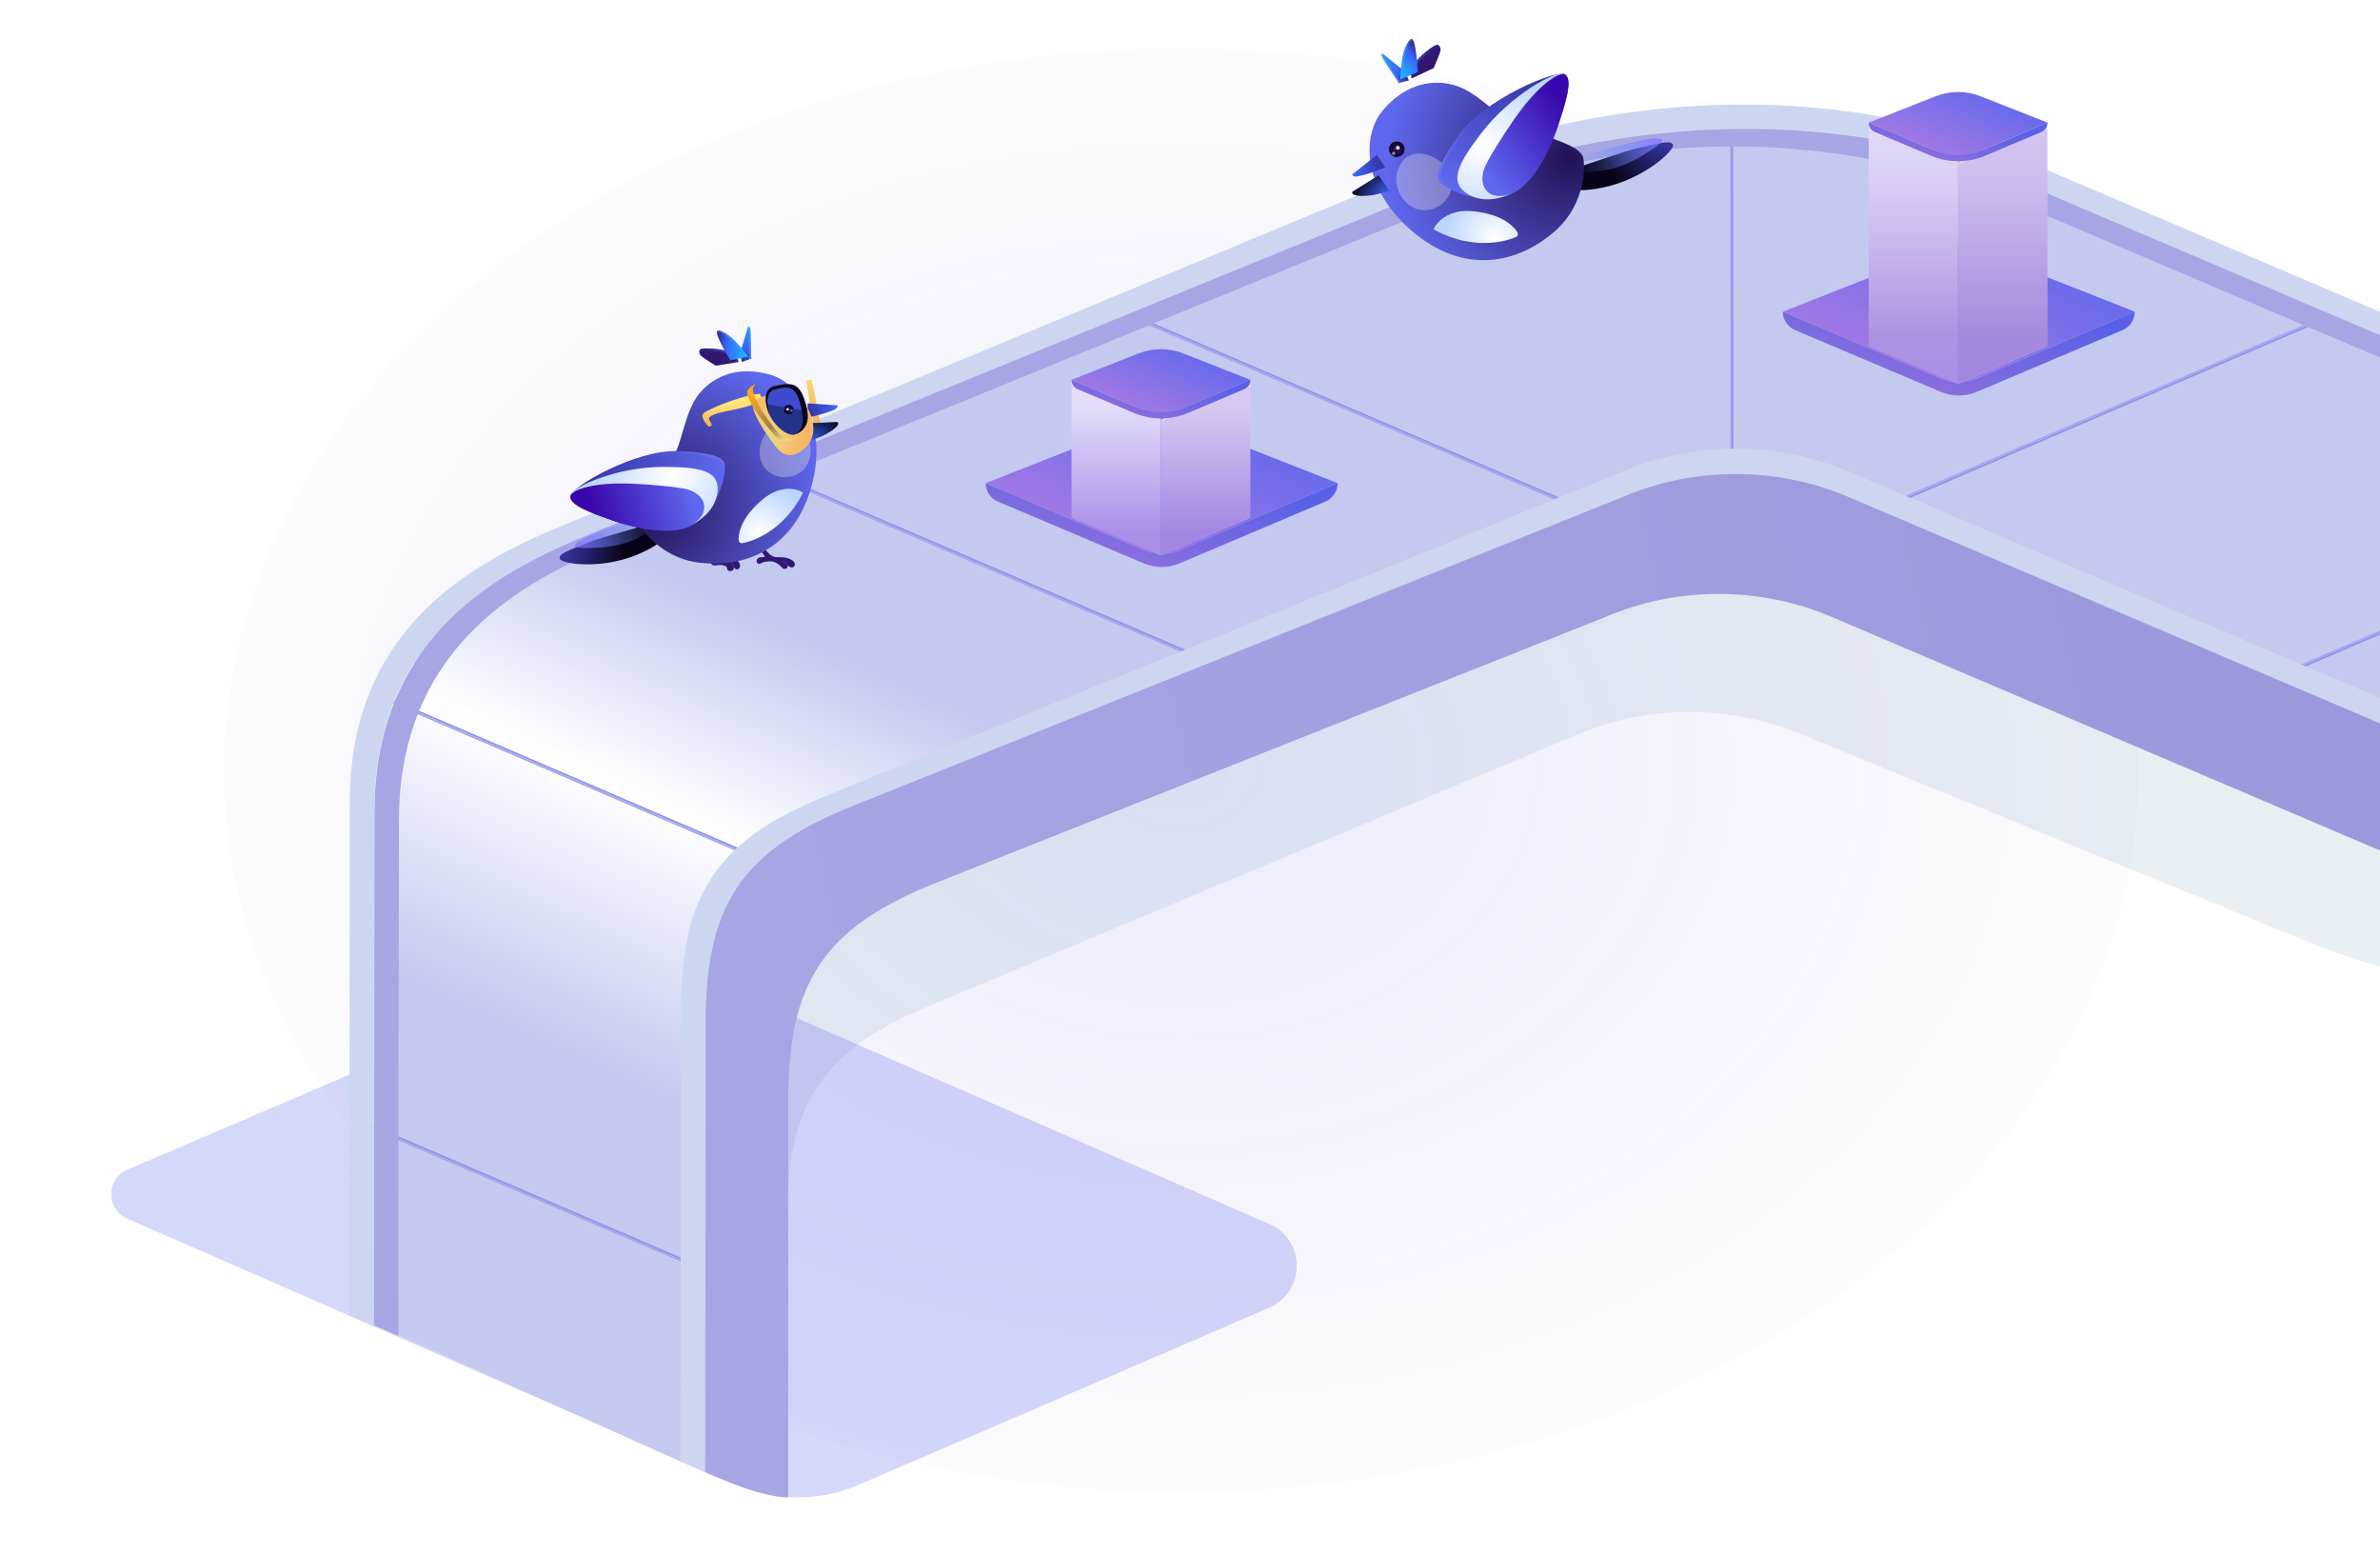 <svg width="833" height="544" viewBox="0 0 833 544" fill="none" xmlns="http://www.w3.org/2000/svg">
<g clip-path="url(#clip0_8292_64740)">
<g opacity="0.4" filter="url(#filter0_f_8292_64740)">
<ellipse cx="413.5" cy="269.5" rx="335" ry="252.5" fill="url(#paint0_radial_8292_64740)" fill-opacity="0.3"/>
</g>
<g clip-path="url(#clip1_8292_64740)">
<path opacity="0.77" d="M165.379 467.587C165.37 464.387 165.573 354.973 165.793 351.98C169.665 299.189 207.895 277.856 235.798 265.817L536.723 140.83C601.675 112.649 726.507 129.134 791.649 156.883L1004.9 251.232C1031.27 262.458 1035.14 229.742 1061.45 218.388L1106.74 209.531L1903.97 -132.842L1920.75 -76.519L1293.49 206.06L1011.15 327.347C945.248 355.755 869.589 355.92 803.547 327.803L630.881 257.137C605.552 246.354 576.535 246.443 551.269 257.403L325.268 351.98C290.407 366.292 276.951 383.796 275.497 419.775C275.386 422.531 275.25 491.714 275.275 494.693C275.275 494.693 269.967 497.064 266.232 498.558C261.75 500.65 256.52 501.845 256.52 501.845L165.379 467.587Z" fill="#7995B7" fill-opacity="0.2"/>
<path d="M444.216 457.594L300.59 519.542C286.905 525.447 271.383 525.434 257.698 519.53L44.546 426.439C37.019 423.183 37.032 412.501 44.584 409.27L204.404 340.897C216.973 335.525 231.19 335.537 243.747 340.948L444.216 428.273C457.065 433.823 457.065 452.044 444.216 457.594Z" fill="#5C67ED" fill-opacity="0.25"/>
<path d="M2267.65 -311.715L1045.95 224.59L1045.81 224.653C1019.51 236.007 989.288 236.083 962.919 224.856L707.522 116.088C642.38 88.338 567.76 88.591 502.808 116.772L234.232 227.694C204.747 240.429 163.731 263.516 163.908 323.146L163.883 356.848L163.84 477.776C178.127 484.15 230.367 507.95 242.924 513.361C242.924 513.361 264.699 523.983 275.864 523.983V505.394L275.891 386.03C275.536 344.152 288.27 325.057 325.789 309.636L561.406 216.101C586.66 205.14 615.677 205.052 641.019 215.835L896.416 324.603C962.445 352.733 1038.1 352.555 1104.02 324.147L2277.1 -191.264C2277.1 -191.264 2281.54 -185.727 2281.54 -233.129C2281.52 -286.576 2267.65 -311.715 2267.65 -311.715Z" fill="url(#paint1_linear_8292_64740)"/>
<path d="M242.558 513.212L130.73 463.311L130.908 283.991C130.73 224.361 171.747 201.262 201.232 188.54L502.157 63.553C567.109 35.372 641.729 35.119 706.87 62.868L962.268 171.637C988.636 182.863 1018.84 182.787 1045.16 171.434L1045.3 171.371L2275.56 -355.979C2275.56 -355.979 2337.64 -349.011 2337.64 -295.552C2337.64 -248.149 2285.59 -228.973 2285.59 -228.973L1103.95 277.468C1038.05 305.877 962.393 306.042 896.351 277.925L640.954 169.156C615.624 158.373 586.608 158.462 561.342 169.422L287.145 282.171C249.614 297.579 242.203 316.687 242.558 358.565V513.212Z" fill="#C4C9EF"/>
<path d="M209.851 190.18L194.519 196.553C165.034 209.288 126.142 232.374 126.319 292.004L126.281 340.268L241.327 385.817L241.34 364.809C245.242 327.721 244.125 301.071 281.657 285.651L355.517 253.281L209.851 190.18Z" fill="url(#paint2_linear_8292_64740)"/>
<mask id="mask0_8292_64740" style="mask-type:alpha" maskUnits="userSpaceOnUse" x="130" y="-370" width="2191" height="884">
<path d="M243.069 513.361L130.324 462.773L130.502 283.658C130.324 224.084 171.353 201.007 200.848 188.297L501.865 63.427C566.836 35.273 641.479 35.02 706.641 62.743L962.117 171.41C988.493 182.626 1018.71 182.55 1045.04 171.207L1045.18 171.144L2306.77 -369.719C2306.77 -369.719 2320.65 -344.603 2320.65 -291.194C2320.65 -243.836 2269.64 -224.678 2269.64 -224.678L1103.61 276.285C1037.69 304.667 962.009 304.831 895.947 276.741L640.471 168.074C615.134 157.302 586.109 157.39 560.835 168.34L287.849 281.84C250.306 297.234 242.892 316.324 243.247 358.162L243.069 513.361Z" fill="#C4C9EF"/>
</mask>
<g mask="url(#mask0_8292_64740)">
<path d="M693.453 281.58L973.724 161.281" stroke="#8794F4" stroke-width="0.634" stroke-miterlimit="10"/>
<path d="M693.188 280.972L973.458 160.66" stroke="#A7A5E3" stroke-width="0.634" stroke-miterlimit="10"/>
<path d="M553.832 223.104L834.103 102.805" stroke="#8794F4" stroke-width="0.634" stroke-miterlimit="10"/>
<path d="M553.566 222.495L833.837 102.184" stroke="#A7A5E3" stroke-width="0.634" stroke-miterlimit="10"/>
<path d="M606.238 7.688L606.53 285.348" stroke="#8794F4" stroke-width="0.634" stroke-miterlimit="10"/>
<path d="M605.797 8.193L606.101 285.854" stroke="#A7A5E3" stroke-width="0.634" stroke-miterlimit="10"/>
<path d="M346.398 88.869L626.669 209.181" stroke="#8794F4" stroke-width="0.634" stroke-miterlimit="10"/>
<path d="M346.133 89.49L626.416 209.802" stroke="#A7A5E3" stroke-width="0.634" stroke-miterlimit="10"/>
<path d="M215.652 142.174L495.936 262.485" stroke="#8794F4" stroke-width="0.634" stroke-miterlimit="10"/>
<path d="M215.402 142.795L495.673 263.106" stroke="#A7A5E3" stroke-width="0.634" stroke-miterlimit="10"/>
<path d="M69.84 216.088L350.123 336.4" stroke="#8794F4" stroke-width="0.634" stroke-miterlimit="10"/>
<path d="M69.574 216.695L349.858 337.007" stroke="#A7A5E3" stroke-width="0.634" stroke-miterlimit="10"/>
<path d="M47.523 358.51L327.807 478.821" stroke="#8794F4" stroke-width="0.634" stroke-miterlimit="10"/>
<path d="M47.27 359.129L327.541 479.441" stroke="#A7A5E3" stroke-width="0.634" stroke-miterlimit="10"/>
<path d="M71.309 486.107L351.58 606.419" stroke="#8794F4" stroke-width="0.634" stroke-miterlimit="10"/>
<path d="M71.043 486.729L351.314 607.04" stroke="#A7A5E3" stroke-width="0.634" stroke-miterlimit="10"/>
</g>
<path d="M902.347 273.781L646.949 165.012C621.62 154.229 592.603 154.318 567.337 165.279L288.217 278.837C250.685 294.245 237.963 313.353 238.318 355.231L238.141 511.235L246.82 515.049L246.998 359.045C246.643 317.167 259.377 298.072 296.896 282.651L567.35 174.148C592.603 163.188 621.62 163.099 646.962 173.882L902.359 282.65C968.388 310.78 1044.05 310.603 1109.96 282.194L2299.93 -228.291C2299.93 -228.291 2299.93 -231.497 2299.93 -237.148L1109.94 273.337C1044.03 301.746 968.375 301.911 902.347 273.781Z" fill="#CDD6F1"/>
<path d="M139.615 287.802C139.438 228.172 180.454 205.073 209.94 192.351L503.224 72.546C568.175 44.366 642.795 44.113 707.937 71.862L963.335 180.63C989.703 191.857 1019.91 191.781 1046.23 180.427L1046.37 180.364L2304.7 -361.209C2303.15 -365.162 2302.07 -367.113 2302.07 -367.113C1811.34 -156.645 1536.21 -38.644 1045.48 171.824L1045.34 171.887C1019.04 183.24 988.816 183.317 962.448 172.09L707.05 63.322C641.908 35.572 567.288 35.826 502.337 64.006L201.412 188.993C171.926 201.727 130.91 224.814 131.088 284.444L130.91 463.765L139.425 467.453L139.615 287.802Z" fill="#A7A5E3"/>
<path d="M130.935 284.421C130.757 224.791 171.773 201.692 201.259 188.97L494.543 69.165C559.495 40.985 641.388 35.688 706.53 63.425L961.927 172.194C988.296 183.42 1018.5 183.344 1044.82 171.991L1044.96 171.927L2306.19 -368.679C2304.64 -372.632 2303.95 -374.799 2303.95 -374.799L1044.09 163.387L1043.95 163.451C1017.64 174.804 987.421 174.88 961.053 163.653L705.655 54.885C640.513 27.135 558.62 32.444 493.669 60.625L192.744 185.612C163.258 198.347 122.242 221.433 122.42 281.063L122.242 460.383L130.757 464.07L130.935 284.421Z" fill="#CDD6F1"/>
<g filter="url(#filter1_i_8292_64740)">
<path d="M561.129 59.621C575.497 56.669 586.539 46.355 585.486 44.581C584.492 42.908 580.565 44.294 573.562 45.78C567.96 46.97 552.89 52.651 546.329 54.382C545.093 57.998 546.761 62.572 561.129 59.621Z" fill="url(#paint3_radial_8292_64740)"/>
</g>
<path d="M561.128 59.617C570.323 58.58 581.43 50.351 581.763 49.411C582.412 47.576 575.572 48.524 568.54 50.547C562.359 52.324 550.44 54.054 548.425 59.95C547.189 63.566 546.552 61.261 561.128 59.617Z" fill="url(#paint4_linear_8292_64740)"/>
<path d="M483.589 19.558C483.738 20.302 487.494 25.895 489.354 28.598L489.29 28.945L489.636 29.009L493.114 28.129L491.721 25.004C489.402 23.171 484.672 19.418 484.308 19.063C483.852 18.621 483.403 18.627 483.589 19.558Z" fill="url(#paint5_linear_8292_64740)"/>
<path d="M494.929 22.192C493.22 24.457 493.692 26.623 494.141 27.423L501.796 23.821C502.576 22.024 504.149 18.27 504.195 17.634C504.252 16.838 503.854 15.6 502.853 15.683C501.852 15.767 497.065 19.362 494.929 22.192Z" fill="url(#paint6_linear_8292_64740)"/>
<path opacity="0.3" d="M483.59 19.557C483.739 20.302 487.495 25.894 489.355 28.598L489.291 28.944L489.637 29.009L490.328 28.302L489.597 27.897C488.043 25.639 482.792 18.664 484.308 19.063C483.852 18.62 483.403 18.627 483.59 19.557Z" fill="url(#paint7_linear_8292_64740)"/>
<path opacity="0.3" d="M494.928 22.191C493.219 24.455 493.691 26.621 494.14 27.421C494.14 27.421 493.759 24.276 497.371 20.733C500.983 17.189 503.345 15.565 504.194 17.632C504.251 16.837 503.853 15.598 502.852 15.682C501.851 15.765 497.065 19.36 494.928 22.191Z" fill="url(#paint8_linear_8292_64740)"/>
<path d="M491.975 16.362C490.553 19.396 490.156 25.225 490.135 27.76L496.251 25.217C496.126 22.177 495.48 15.871 494.746 14.455C494.284 13.563 493.751 12.569 491.975 16.362Z" fill="url(#paint9_linear_8292_64740)"/>
<path opacity="0.3" d="M491.975 16.362C490.553 19.396 490.156 25.225 490.135 27.76L490.968 27.258C490.576 24.049 492.415 12.651 494.746 14.455C494.284 13.563 493.751 12.569 491.975 16.362Z" fill="url(#paint10_linear_8292_64740)"/>
<g filter="url(#filter2_i_8292_64740)">
<path d="M508.868 23.79C518.275 26.393 525.107 36.697 533.772 39.327C551.164 44.604 552.75 46.689 553.848 48.505C554.945 50.321 555.642 64.965 544.106 75.018C532.57 85.07 514.371 90.933 495.7 76.101C477.028 61.268 476.298 41.958 483.804 32.863C490.898 24.268 500.089 21.359 508.868 23.79Z" fill="url(#paint11_radial_8292_64740)"/>
</g>
<g style="mix-blend-mode:overlay" filter="url(#filter3_f_8292_64740)">
<path d="M490.94 56.387C486.686 61.815 488.873 69.13 494.043 72.285C501.999 77.139 512.955 67.382 505.976 58.295C503.42 54.966 495.195 50.958 490.94 56.387Z" fill="#FFFCEA" fill-opacity="0.3"/>
</g>
<path d="M515.378 73.909C506.932 73.064 502.773 77.79 501.749 80.259C506.242 82.741 510.921 84.309 516.065 84.849C523.238 85.602 528.746 83.79 530.485 82.946C530.485 82.946 532.437 82.44 530.12 79.951C527.803 77.461 523.823 74.754 515.378 73.909Z" fill="url(#paint12_radial_8292_64740)"/>
<path d="M510.372 47.541C519.435 34.598 544.715 24.258 547.724 26.032C550.734 27.807 547.53 37.187 545.744 42.702C543.893 48.414 537.989 63.565 529.421 67.573C520.228 71.874 508.443 67.68 504.346 64.119C502.984 62.935 501.309 60.483 510.372 47.541Z" fill="url(#paint13_linear_8292_64740)"/>
<path fill-rule="evenodd" clip-rule="evenodd" d="M545.33 25.958C537.415 27.727 518.841 36.648 511.349 47.346C502.286 60.289 503.961 62.74 505.323 63.925C508.721 66.878 517.406 70.266 525.516 68.884C517.137 70.732 507.878 67.189 504.343 64.116C502.981 62.932 501.306 60.48 510.369 47.538C518.19 36.368 538.09 27.137 545.33 25.958Z" fill="url(#paint14_linear_8292_64740)" fill-opacity="0.1"/>
<path d="M530.085 41.291C539.148 28.349 546.167 25.114 547.726 26.033C550.735 27.808 547.667 36.53 545.415 43.699C543.678 49.228 537.629 64.053 529.422 67.574C521.938 70.785 518.807 67.86 519.384 59.256C519.577 56.379 526.02 47.096 530.085 41.291Z" fill="url(#paint15_linear_8292_64740)"/>
<path fill-rule="evenodd" clip-rule="evenodd" d="M547.676 26.004C546.015 25.192 539.108 28.686 530.146 41.484C526.082 47.288 520.239 56.5 519.388 59.256C517.247 66.191 521.921 70.765 529.376 67.595C522.984 70.571 517.008 70.504 512.719 67.224C507.504 63.236 510.269 57.232 518.539 46.474C528.591 33.399 544.539 24.359 547.676 26.004Z" fill="url(#paint16_radial_8292_64740)"/>
<g filter="url(#filter4_i_8292_64740)">
<path d="M473.303 61.114L482.517 55.381L486.293 60.87C485.178 61.083 481.88 62.242 478.897 62.479C475.915 62.716 472.944 62.571 473.303 61.114Z" fill="url(#paint17_radial_8292_64740)"/>
</g>
<path d="M473.245 61.076L481.855 54.246L484.821 58.558C483.8 58.913 480.585 60.34 477.91 61.043C475.236 61.746 473.781 62.22 473.245 61.076Z" fill="url(#paint18_linear_8292_64740)"/>
<circle cx="2.715" cy="2.715" r="2.715" transform="matrix(-0.824 0.567 0.567 0.824 489.57 48.438)" fill="url(#paint19_radial_8292_64740)"/>
<circle cx="0.582" cy="0.582" r="0.582" transform="matrix(-0.824 0.567 0.567 0.824 487.91 52.871)" fill="white" fill-opacity="0.5"/>
<circle cx="0.582" cy="0.582" r="0.582" transform="matrix(-0.824 0.567 0.567 0.824 489.395 50.91)" fill="white"/>
<circle cx="0.582" cy="0.582" r="0.582" transform="matrix(-0.824 0.567 0.567 0.824 489.395 50.91)" fill="white"/>
<path d="M267.596 194.632C267.692 194.156 264.462 191.022 262.836 189.514L264.502 188.443C265.057 189.078 266.644 190.895 268.548 193.085C270.929 195.822 272 194.632 274.737 195.108C276.927 195.489 277.871 196.457 278.069 196.893C278.268 197.329 278.333 198.349 277.236 198.559C276.664 198.669 275.714 197.901 275.714 197.901C275.714 197.901 275.712 198.281 275.57 198.559C275.238 199.21 274.261 199.273 273.666 198.559C273.071 197.845 271.452 196.417 269.739 196.417C268.025 196.417 267.041 196.734 266.763 196.893C266.486 197.052 265.391 197.67 264.978 196.893C264.565 196.116 264.978 195.402 265.692 195.108C266.397 194.818 267.477 195.227 267.596 194.632Z" fill="url(#paint20_radial_8292_64740)"/>
<path opacity="0.3" d="M274.88 196.59C274.384 196.236 273.531 196.2 273.214 196.239H272.5C272.738 196.319 273.928 196.471 274.642 196.947C275.439 197.479 275.634 198.138 275.594 198.495C275.951 197.661 275.658 197.146 274.88 196.59Z" fill="url(#paint21_linear_8292_64740)"/>
<path d="M248.867 195.195L244.82 187.936L247.201 188.293C247.439 188.848 248.105 190.34 248.867 191.863C249.819 193.767 251.391 195.79 252.675 195.79C253.508 195.79 257.673 195.195 258.625 196.742C259.578 198.289 258.625 199.241 257.911 199.241C257.34 199.241 257.064 198.821 256.985 198.464C256.985 198.901 256.636 199.435 256.271 199.654C255.676 200.011 254.486 199.918 254.486 198.821C254.486 198.06 253.057 197.631 251.842 197.694C250.667 197.755 249.606 198.226 248.867 197.218C248.335 196.494 249.368 195.79 248.867 195.195Z" fill="url(#paint22_radial_8292_64740)"/>
<path opacity="0.2" d="M256.39 197.157C255.438 196.562 254.684 196.76 254.367 196.8L254.129 196.8C254.367 196.879 255.065 196.944 255.795 197.395C256.747 197.984 256.787 198.823 256.747 199.18C257.104 198.704 257.2 197.664 256.39 197.157Z" fill="url(#paint23_linear_8292_64740)"/>
<g filter="url(#filter5_i_8292_64740)">
<path d="M223.178 188.27C210.274 193.725 196.002 191.585 195.871 189.619C195.747 187.764 199.587 186.729 205.903 184.109C210.955 182.012 225.889 178.326 231.989 176.137C234.919 178.314 236.082 182.815 223.178 188.27Z" fill="url(#paint24_radial_8292_64740)"/>
</g>
<path d="M223.18 188.266C215.383 192.427 202.189 191.964 201.418 191.404C199.914 190.312 205.81 187.355 212.438 185.141C218.264 183.194 228.58 178.104 233.357 181.652C236.287 183.829 235.54 181.67 223.18 188.266Z" fill="url(#paint25_linear_8292_64740)"/>
<path d="M262.518 114.77C262.804 115.436 262.875 121.871 262.875 125.005L263.113 125.243L262.875 125.481L259.662 126.671L259.067 123.457C259.9 120.76 261.59 115.246 261.685 114.77C261.804 114.175 262.161 113.937 262.518 114.77Z" fill="url(#paint26_linear_8292_64740)"/>
<path d="M255.02 122.981C257.591 123.838 258.392 125.798 258.472 126.671L250.498 127.98C248.911 126.988 245.642 124.886 245.261 124.41C244.785 123.815 244.428 122.624 245.261 122.148C246.095 121.672 251.807 121.91 255.02 122.981Z" fill="url(#paint27_linear_8292_64740)"/>
<path opacity="0.3" d="M262.517 114.77C262.802 115.436 262.874 121.871 262.874 125.005L263.112 125.243L262.874 125.481L261.947 125.298L262.304 124.584C262.304 121.966 262.661 113.635 261.684 114.77C261.803 114.175 262.16 113.937 262.517 114.77Z" fill="url(#paint28_linear_8292_64740)"/>
<path opacity="0.3" d="M255.02 122.979C257.591 123.836 258.392 125.796 258.472 126.668C258.472 126.668 257.069 123.987 252.309 123.154C247.548 122.321 244.811 122.321 245.261 124.407C244.785 123.812 244.428 122.622 245.261 122.146C246.095 121.67 251.807 121.908 255.02 122.979Z" fill="url(#paint29_linear_8292_64740)"/>
<path d="M254.186 116.792C256.947 118.411 260.415 122.783 261.803 124.766L255.615 126.075C254.067 123.616 251.162 118.304 250.973 116.792C250.854 115.84 250.735 114.769 254.186 116.792Z" fill="url(#paint30_linear_8292_64740)"/>
<path opacity="0.3" d="M254.186 116.792C256.947 118.411 260.415 122.783 261.803 124.766L260.876 124.822C259.448 122.084 251.832 114.111 250.973 116.792C250.854 115.84 250.735 114.769 254.186 116.792Z" fill="url(#paint31_linear_8292_64740)"/>
<g filter="url(#filter6_i_8292_64740)">
<path d="M244.914 131.786C238.922 138.927 239.123 150.733 233.728 157.492C222.898 171.059 222.779 173.558 222.898 175.582C223.017 177.605 230.395 189.506 244.914 191.172C259.434 192.838 276.928 187.601 283.593 165.823C290.257 144.044 280.38 128.453 269.55 125.359C259.315 122.435 250.508 125.121 244.914 131.786Z" fill="url(#paint32_radial_8292_64740)"/>
</g>
<g style="mix-blend-mode:overlay" filter="url(#filter7_f_8292_64740)">
<path d="M276.669 147.736C282.955 149.705 285.194 156.645 282.833 161.926C279.2 170.052 265.297 168.305 265.87 157.376C266.08 153.373 270.382 145.767 276.669 147.736Z" fill="#FFFCEA" fill-opacity="0.3"/>
</g>
<path d="M237.665 157.829C222.589 157.158 200.043 170.28 199.635 173.592C199.226 176.904 208.194 179.939 213.41 181.796C218.812 183.72 233.722 188.069 241.745 183.915C250.352 179.457 254.037 168.092 253.726 162.917C253.622 161.196 252.741 158.501 237.665 157.829Z" fill="url(#paint33_linear_8292_64740)"/>
<path fill-rule="evenodd" clip-rule="evenodd" d="M200.981 171.701C206.937 166.736 224.491 157.875 236.947 158.43C252.023 159.102 252.904 161.797 253.008 163.518C253.267 167.812 250.773 176.367 245 181.703C251.285 176.436 253.996 167.353 253.727 162.885C253.623 161.164 252.742 158.469 237.666 157.797C224.661 157.218 206.098 166.903 200.981 171.701Z" fill="url(#paint34_linear_8292_64740)" fill-opacity="0.1"/>
<path d="M221.457 169.119C206.381 168.448 199.845 171.879 199.634 173.594C199.225 176.906 207.616 179.661 214.356 182.128C219.553 184.031 234.3 188.082 241.744 183.917C248.532 180.119 248.139 176.046 241.289 171.474C238.998 169.945 228.218 169.42 221.457 169.119Z" fill="url(#paint35_linear_8292_64740)"/>
<path fill-rule="evenodd" clip-rule="evenodd" d="M199.622 173.505C199.993 171.773 206.662 168.588 221.547 169.251C228.308 169.552 238.685 170.49 241.266 171.451C247.778 173.872 248.51 180.095 241.721 183.893C241.719 183.895 241.716 183.896 241.713 183.898C241.716 183.896 241.719 183.895 241.722 183.893C247.724 180.785 251.169 176.211 251.182 171.041C251.198 164.771 245.043 163.369 232.082 163.369C216.346 163.369 200.234 170.168 199.622 173.505Z" fill="url(#paint36_radial_8292_64740)"/>
<path d="M266.922 174.751C273.111 169.515 278.942 170.982 281.084 172.371C278.892 176.756 276.059 180.523 272.303 183.733C267.067 188.207 261.751 189.762 259.926 190.04C259.926 190.04 258.115 190.698 258.591 187.485C259.068 184.272 260.734 179.987 266.922 174.751Z" fill="url(#paint37_radial_8292_64740)"/>
<path d="M287.154 149.999C287.536 148.626 284.645 135.611 284.06 132.98C283.966 132.56 282.127 133.156 282.181 133.512C282.393 134.925 284.986 150.181 285.369 150.594C285.751 151.006 286.957 150.707 287.154 149.999Z" fill="url(#paint38_linear_8292_64740)"/>
<path d="M250.046 144.999C253.313 143.682 261.496 143.15 266.945 140L265.899 137.795C258.64 138.509 247.691 143.388 246.382 144.459C245.073 145.531 246.505 147.61 247.788 149.101C248.172 149.546 249.281 148.999 249.072 148.45C248.458 146.84 246.955 146.245 250.046 144.999Z" fill="url(#paint39_linear_8292_64740)"/>
<g filter="url(#filter8_i_8292_64740)">
<path d="M293.104 141.906L282.75 142.382V148.746C283.742 148.309 286.965 147.436 289.44 146.008C291.915 144.58 294.175 142.858 293.104 141.906Z" fill="url(#paint40_radial_8292_64740)"/>
</g>
<path d="M293.129 141.843L282.656 141.129V146.127C283.652 145.854 286.955 145.237 289.44 144.342C291.925 143.448 293.326 143.033 293.129 141.843Z" fill="url(#paint41_linear_8292_64740)"/>
<g filter="url(#filter9_i_8292_64740)">
<path d="M276.23 132.084C278.755 132.084 280.276 133.869 281.585 135.36C285.062 140.177 286.439 147.5 281.203 151.546C276.475 155.2 274.062 152.855 272.991 152.141C271.92 151.427 262.042 138.454 263.708 135.36C265.375 132.265 271.708 132.084 276.23 132.084Z" fill="url(#paint42_radial_8292_64740)"/>
</g>
<path fill-rule="evenodd" clip-rule="evenodd" d="M264.581 134.23C263.23 134.861 262.18 135.633 261.686 136.551C260.02 139.645 271.102 152.45 272.04 153.332C273.494 154.697 276.475 155.2 281.204 151.547C282.603 150.465 283.501 149.23 284 147.888C283.45 149.257 282.543 150.507 281.203 151.543C276.854 154.903 274.465 153.19 273.276 152.338C273.172 152.263 273.077 152.195 272.991 152.138C271.92 151.424 262.042 138.451 263.708 135.357C263.924 134.956 264.22 134.581 264.581 134.23Z" fill="url(#paint43_linear_8292_64740)"/>
<path d="M278.941 151.783C276.296 153.165 272.54 150.054 270.491 147.197C268.546 144.486 266.07 137.133 270.491 135.241C276.705 133.868 279.468 133.562 281.584 140.056C283.038 144.515 283.846 149.22 278.941 151.783Z" fill="url(#paint44_linear_8292_64740)"/>
<path fill-rule="evenodd" clip-rule="evenodd" d="M278.712 151.892C278.789 151.86 278.865 151.824 278.941 151.785C283.846 149.222 283.038 144.517 281.584 140.058C279.468 133.564 276.705 133.87 270.491 135.242C266.814 136.816 267.908 142.167 269.499 145.484C268.372 142.249 267.858 137.781 270.678 136.379C275.909 135.037 278.235 134.738 280.017 141.086C281.14 145.088 281.806 149.292 278.712 151.892Z" fill="#0A0418"/>
<circle cx="276.033" cy="143.328" r="1.666" fill="url(#paint45_radial_8292_64740)"/>
<circle cx="277.107" cy="143.685" r="0.357" fill="white" fill-opacity="0.5"/>
<circle cx="275.673" cy="143.207" r="0.357" fill="white"/>
<circle cx="275.673" cy="143.207" r="0.357" fill="white"/>
<path d="M345 169.055C345 171.862 346.68 174.398 349.265 175.492L400.277 197.097C404.303 198.803 408.848 198.803 412.874 197.097L463.886 175.492C466.471 174.398 468.151 171.862 468.151 169.055L412.874 192.466C408.848 194.171 404.303 194.171 400.277 192.466L345 169.055Z" fill="url(#paint46_linear_8292_64740)"/>
<path d="M345 169.055C345 171.862 346.68 174.398 349.265 175.492L400.277 197.097C404.303 198.803 408.848 198.803 412.874 197.097L463.886 175.492C466.471 174.398 468.151 171.862 468.151 169.055L412.874 192.466C408.848 194.171 404.303 194.171 400.277 192.466L345 169.055Z" fill="#434BCF" fill-opacity="0.22"/>
<path d="M345 169.055L401.401 146.864C404.727 145.556 408.424 145.556 411.749 146.864L468.151 169.055L412.087 192.799C408.564 194.291 404.587 194.291 401.064 192.799L345 169.055Z" fill="url(#paint47_linear_8292_64740)"/>
<g filter="url(#filter10_d_8292_64740)">
<path opacity="0.3" d="M375.039 171.695L406.328 159.385L437.617 171.695L406.328 184.947L375.039 171.695Z" fill="url(#paint48_linear_8292_64740)"/>
<path d="M406.328 138.122C406.328 137.512 406.688 136.96 407.246 136.714L435.457 124.264C436.474 123.815 437.617 124.56 437.617 125.672V171.619L406.328 184.818L406.328 138.122Z" fill="url(#paint49_linear_8292_64740)"/>
<path d="M406.328 136.751L375.039 123.311V171.618L406.328 184.818V136.751Z" fill="url(#paint50_linear_8292_64740)"/>
<path d="M406.274 139.051C406.274 138.442 406.633 137.89 407.191 137.644L435.402 125.193C436.42 124.744 437.562 125.489 437.562 126.601V171.297L406.273 184.495L406.274 139.051Z" fill="#7253BF" fill-opacity="0.14"/>
<path d="M375.039 123.311C375.039 124.737 375.892 126.025 377.206 126.582L396.743 134.856C402.869 137.451 409.786 137.451 415.913 134.856L435.45 126.582C436.763 126.025 437.617 124.737 437.617 123.311L415.913 132.503C409.786 135.098 402.869 135.098 396.743 132.503L375.039 123.311Z" fill="url(#paint51_linear_8292_64740)"/>
<path d="M375.039 123.311C375.039 124.737 375.892 126.025 377.206 126.582L396.743 134.856C402.869 137.451 409.786 137.451 415.913 134.856L435.45 126.582C436.763 126.025 437.617 124.737 437.617 123.311L415.913 132.503C409.786 135.098 402.869 135.098 396.743 132.503L375.039 123.311Z" fill="#434BCF" fill-opacity="0.22"/>
<path d="M375.039 123.31L398.454 114.098C403.515 112.107 409.141 112.107 414.202 114.098L437.617 123.31L414.715 133.01C409.354 135.281 403.302 135.281 397.941 133.01L375.039 123.31Z" fill="url(#paint52_linear_8292_64740)"/>
</g>
<path d="M624 109.055C624 111.862 625.68 114.398 628.265 115.492L679.277 137.097C683.303 138.803 687.848 138.803 691.874 137.097L742.886 115.492C745.471 114.398 747.151 111.862 747.151 109.055L691.874 132.466C687.848 134.171 683.303 134.171 679.277 132.466L624 109.055Z" fill="url(#paint53_linear_8292_64740)"/>
<path d="M624 109.055C624 111.862 625.68 114.398 628.265 115.492L679.277 137.097C683.303 138.803 687.848 138.803 691.874 137.097L742.886 115.492C745.471 114.398 747.151 111.862 747.151 109.055L691.874 132.466C687.848 134.171 683.303 134.171 679.277 132.466L624 109.055Z" fill="#434BCF" fill-opacity="0.22"/>
<path d="M624 109.055L680.401 86.864C683.727 85.555 687.424 85.555 690.749 86.864L747.151 109.055L691.087 132.799C687.564 134.291 683.587 134.291 680.064 132.799L624 109.055Z" fill="url(#paint54_linear_8292_64740)"/>
<g filter="url(#filter11_d_8292_64740)">
<path opacity="0.3" d="M654.039 111.695L685.328 99.385L716.617 111.695L685.328 124.947L654.039 111.695Z" fill="url(#paint55_linear_8292_64740)"/>
<path d="M685.328 48.122C685.328 47.512 685.688 46.96 686.246 46.714L714.457 34.264C715.474 33.815 716.617 34.56 716.617 35.672V111.619L685.328 124.818L685.328 48.122Z" fill="url(#paint56_linear_8292_64740)"/>
<path d="M685.328 46.751L654.039 33.31V111.618L685.328 124.818V46.751Z" fill="url(#paint57_linear_8292_64740)"/>
<path d="M685.274 49.051C685.274 48.442 685.633 47.89 686.191 47.644L714.402 35.193C715.42 34.744 716.562 35.489 716.562 36.601V111.297L685.273 124.495L685.274 49.051Z" fill="#7253BF" fill-opacity="0.14"/>
<path d="M654.039 33.31C654.039 34.737 654.892 36.026 656.206 36.582L675.743 44.856C681.869 47.451 688.786 47.451 694.913 44.856L714.45 36.582C715.763 36.026 716.617 34.737 716.617 33.31L694.913 42.503C688.786 45.098 681.869 45.098 675.743 42.503L654.039 33.31Z" fill="url(#paint58_linear_8292_64740)"/>
<path d="M654.039 33.31C654.039 34.737 654.892 36.026 656.206 36.582L675.743 44.856C681.869 47.451 688.786 47.451 694.913 44.856L714.45 36.582C715.763 36.026 716.617 34.737 716.617 33.31L694.913 42.503C688.786 45.098 681.869 45.098 675.743 42.503L654.039 33.31Z" fill="#434BCF" fill-opacity="0.22"/>
<path d="M654.039 33.31L677.454 24.098C682.515 22.107 688.141 22.107 693.202 24.098L716.617 33.31L693.715 43.01C688.354 45.281 682.302 45.281 676.941 43.01L654.039 33.31Z" fill="url(#paint59_linear_8292_64740)"/>
</g>
</g>
</g>
<defs>
<filter id="filter0_f_8292_64740" x="-43.2" y="-104.7" width="913.4" height="748.4" filterUnits="userSpaceOnUse" color-interpolation-filters="sRGB">
<feFlood flood-opacity="0" result="BackgroundImageFix"/>
<feBlend mode="normal" in="SourceGraphic" in2="BackgroundImageFix" result="shape"/>
<feGaussianBlur stdDeviation="60.85" result="effect1_foregroundBlur_8292_64740"/>
</filter>
<filter id="filter1_i_8292_64740" x="545.998" y="43.816" width="39.557" height="22.727" filterUnits="userSpaceOnUse" color-interpolation-filters="sRGB">
<feFlood flood-opacity="0" result="BackgroundImageFix"/>
<feBlend mode="normal" in="SourceGraphic" in2="BackgroundImageFix" result="shape"/>
<feColorMatrix in="SourceAlpha" type="matrix" values="0 0 0 0 0 0 0 0 0 0 0 0 0 0 0 0 0 0 127 0" result="hardAlpha"/>
<feOffset dy="5.976"/>
<feGaussianBlur stdDeviation="2.988"/>
<feComposite in2="hardAlpha" operator="arithmetic" k2="-1" k3="1"/>
<feColorMatrix type="matrix" values="0 0 0 0 1 0 0 0 0 1 0 0 0 0 1 0 0 0 0.25 0"/>
<feBlend mode="normal" in2="shape" result="effect1_innerShadow_8292_64740"/>
</filter>
<filter id="filter2_i_8292_64740" x="479.346" y="22.965" width="75.07" height="68.08" filterUnits="userSpaceOnUse" color-interpolation-filters="sRGB">
<feFlood flood-opacity="0" result="BackgroundImageFix"/>
<feBlend mode="normal" in="SourceGraphic" in2="BackgroundImageFix" result="shape"/>
<feColorMatrix in="SourceAlpha" type="matrix" values="0 0 0 0 0 0 0 0 0 0 0 0 0 0 0 0 0 0 127 0" result="hardAlpha"/>
<feOffset dy="5.976"/>
<feGaussianBlur stdDeviation="2.988"/>
<feComposite in2="hardAlpha" operator="arithmetic" k2="-1" k3="1"/>
<feColorMatrix type="matrix" values="0 0 0 0 0.067 0 0 0 0 0.067 0 0 0 0 0.067 0 0 0 0.3 0"/>
<feBlend mode="normal" in2="shape" result="effect1_innerShadow_8292_64740"/>
</filter>
<filter id="filter3_f_8292_64740" x="458.805" y="23.838" width="79.278" height="79.62" filterUnits="userSpaceOnUse" color-interpolation-filters="sRGB">
<feFlood flood-opacity="0" result="BackgroundImageFix"/>
<feBlend mode="normal" in="SourceGraphic" in2="BackgroundImageFix" result="shape"/>
<feGaussianBlur stdDeviation="14.941" result="effect1_foregroundBlur_8292_64740"/>
</filter>
<filter id="filter4_i_8292_64740" x="473.273" y="55.381" width="13.02" height="13.166" filterUnits="userSpaceOnUse" color-interpolation-filters="sRGB">
<feFlood flood-opacity="0" result="BackgroundImageFix"/>
<feBlend mode="normal" in="SourceGraphic" in2="BackgroundImageFix" result="shape"/>
<feColorMatrix in="SourceAlpha" type="matrix" values="0 0 0 0 0 0 0 0 0 0 0 0 0 0 0 0 0 0 127 0" result="hardAlpha"/>
<feOffset dy="5.976"/>
<feGaussianBlur stdDeviation="2.988"/>
<feComposite in2="hardAlpha" operator="arithmetic" k2="-1" k3="1"/>
<feColorMatrix type="matrix" values="0 0 0 0 1 0 0 0 0 1 0 0 0 0 1 0 0 0 0.25 0"/>
<feBlend mode="normal" in2="shape" result="effect1_innerShadow_8292_64740"/>
</filter>
<filter id="filter5_i_8292_64740" x="195.867" y="176.137" width="38.025" height="21.336" filterUnits="userSpaceOnUse" color-interpolation-filters="sRGB">
<feFlood flood-opacity="0" result="BackgroundImageFix"/>
<feBlend mode="normal" in="SourceGraphic" in2="BackgroundImageFix" result="shape"/>
<feColorMatrix in="SourceAlpha" type="matrix" values="0 0 0 0 0 0 0 0 0 0 0 0 0 0 0 0 0 0 127 0" result="hardAlpha"/>
<feOffset dy="5.739"/>
<feGaussianBlur stdDeviation="2.869"/>
<feComposite in2="hardAlpha" operator="arithmetic" k2="-1" k3="1"/>
<feColorMatrix type="matrix" values="0 0 0 0 1 0 0 0 0 1 0 0 0 0 1 0 0 0 0.25 0"/>
<feBlend mode="normal" in2="shape" result="effect1_innerShadow_8292_64740"/>
</filter>
<filter id="filter6_i_8292_64740" x="222.879" y="124.186" width="62.877" height="73.012" filterUnits="userSpaceOnUse" color-interpolation-filters="sRGB">
<feFlood flood-opacity="0" result="BackgroundImageFix"/>
<feBlend mode="normal" in="SourceGraphic" in2="BackgroundImageFix" result="shape"/>
<feColorMatrix in="SourceAlpha" type="matrix" values="0 0 0 0 0 0 0 0 0 0 0 0 0 0 0 0 0 0 127 0" result="hardAlpha"/>
<feOffset dy="5.739"/>
<feGaussianBlur stdDeviation="2.869"/>
<feComposite in2="hardAlpha" operator="arithmetic" k2="-1" k3="1"/>
<feColorMatrix type="matrix" values="0 0 0 0 0.067 0 0 0 0 0.067 0 0 0 0 0.067 0 0 0 0.3 0"/>
<feBlend mode="normal" in2="shape" result="effect1_innerShadow_8292_64740"/>
</filter>
<filter id="filter7_f_8292_64740" x="237.16" y="118.723" width="75.284" height="76.962" filterUnits="userSpaceOnUse" color-interpolation-filters="sRGB">
<feFlood flood-opacity="0" result="BackgroundImageFix"/>
<feBlend mode="normal" in="SourceGraphic" in2="BackgroundImageFix" result="shape"/>
<feGaussianBlur stdDeviation="14.347" result="effect1_foregroundBlur_8292_64740"/>
</filter>
<filter id="filter8_i_8292_64740" x="282.75" y="141.906" width="10.627" height="12.578" filterUnits="userSpaceOnUse" color-interpolation-filters="sRGB">
<feFlood flood-opacity="0" result="BackgroundImageFix"/>
<feBlend mode="normal" in="SourceGraphic" in2="BackgroundImageFix" result="shape"/>
<feColorMatrix in="SourceAlpha" type="matrix" values="0 0 0 0 0 0 0 0 0 0 0 0 0 0 0 0 0 0 127 0" result="hardAlpha"/>
<feOffset dy="5.739"/>
<feGaussianBlur stdDeviation="2.869"/>
<feComposite in2="hardAlpha" operator="arithmetic" k2="-1" k3="1"/>
<feColorMatrix type="matrix" values="0 0 0 0 1 0 0 0 0 1 0 0 0 0 1 0 0 0 0.25 0"/>
<feBlend mode="normal" in2="shape" result="effect1_innerShadow_8292_64740"/>
</filter>
<filter id="filter9_i_8292_64740" x="263.52" y="132.084" width="21.152" height="27.196" filterUnits="userSpaceOnUse" color-interpolation-filters="sRGB">
<feFlood flood-opacity="0" result="BackgroundImageFix"/>
<feBlend mode="normal" in="SourceGraphic" in2="BackgroundImageFix" result="shape"/>
<feColorMatrix in="SourceAlpha" type="matrix" values="0 0 0 0 0 0 0 0 0 0 0 0 0 0 0 0 0 0 127 0" result="hardAlpha"/>
<feOffset dy="5.739"/>
<feGaussianBlur stdDeviation="2.869"/>
<feComposite in2="hardAlpha" operator="arithmetic" k2="-1" k3="1"/>
<feColorMatrix type="matrix" values="0 0 0 0 1 0 0 0 0 1 0 0 0 0 1 0 0 0 0.25 0"/>
<feBlend mode="normal" in2="shape" result="effect1_innerShadow_8292_64740"/>
</filter>
<filter id="filter10_d_8292_64740" x="319.163" y="66.322" width="174.331" height="184.094" filterUnits="userSpaceOnUse" color-interpolation-filters="sRGB">
<feFlood flood-opacity="0" result="BackgroundImageFix"/>
<feColorMatrix in="SourceAlpha" type="matrix" values="0 0 0 0 0 0 0 0 0 0 0 0 0 0 0 0 0 0 127 0" result="hardAlpha"/>
<feOffset dy="9.592"/>
<feGaussianBlur stdDeviation="27.938"/>
<feComposite in2="hardAlpha" operator="out"/>
<feColorMatrix type="matrix" values="0 0 0 0 0.663 0 0 0 0 0.544 0 0 0 0 0.844 0 0 0 0.21 0"/>
<feBlend mode="normal" in2="BackgroundImageFix" result="effect1_dropShadow_8292_64740"/>
<feBlend mode="normal" in="SourceGraphic" in2="effect1_dropShadow_8292_64740" result="shape"/>
</filter>
<filter id="filter11_d_8292_64740" x="598.163" y="-23.678" width="174.331" height="214.094" filterUnits="userSpaceOnUse" color-interpolation-filters="sRGB">
<feFlood flood-opacity="0" result="BackgroundImageFix"/>
<feColorMatrix in="SourceAlpha" type="matrix" values="0 0 0 0 0 0 0 0 0 0 0 0 0 0 0 0 0 0 127 0" result="hardAlpha"/>
<feOffset dy="9.592"/>
<feGaussianBlur stdDeviation="27.938"/>
<feComposite in2="hardAlpha" operator="out"/>
<feColorMatrix type="matrix" values="0 0 0 0 0.663 0 0 0 0 0.544 0 0 0 0 0.844 0 0 0 0.21 0"/>
<feBlend mode="normal" in2="BackgroundImageFix" result="effect1_dropShadow_8292_64740"/>
<feBlend mode="normal" in="SourceGraphic" in2="effect1_dropShadow_8292_64740" result="shape"/>
</filter>
<radialGradient id="paint0_radial_8292_64740" cx="0" cy="0" r="1" gradientUnits="userSpaceOnUse" gradientTransform="translate(413.5 269.5) rotate(90) scale(252.5 335)">
<stop stop-color="#5E67ED"/>
<stop offset="1" stop-color="#7253BF" stop-opacity="0.2"/>
</radialGradient>
<linearGradient id="paint1_linear_8292_64740" x1="325.269" y1="546.7" x2="1648.78" y2="218.995" gradientUnits="userSpaceOnUse">
<stop stop-color="#A7A5E3"/>
<stop offset="1" stop-color="#8886D1"/>
</linearGradient>
<linearGradient id="paint2_linear_8292_64740" x1="286.369" y1="227.666" x2="217.779" y2="376.537" gradientUnits="userSpaceOnUse">
<stop stop-color="white" stop-opacity="0"/>
<stop offset="0.441" stop-color="white"/>
<stop offset="0.994" stop-color="white" stop-opacity="0"/>
</linearGradient>
<radialGradient id="paint3_radial_8292_64740" cx="0" cy="0" r="1" gradientUnits="userSpaceOnUse" gradientTransform="translate(583.586 44.64) rotate(165.887) scale(22.74 17.334)">
<stop stop-color="#3535A6"/>
<stop offset="1" stop-color="#090317"/>
</radialGradient>
<linearGradient id="paint4_linear_8292_64740" x1="588.095" y1="37.461" x2="549.45" y2="43.932" gradientUnits="userSpaceOnUse">
<stop stop-color="#8A6CFF"/>
<stop offset="1" stop-color="#5694FF" stop-opacity="0"/>
</linearGradient>
<linearGradient id="paint5_linear_8292_64740" x1="478.075" y1="19.943" x2="499.007" y2="28.003" gradientUnits="userSpaceOnUse">
<stop stop-color="#18C3FA"/>
<stop offset="0.54" stop-color="#3A64FA"/>
<stop offset="0.82" stop-color="#311772"/>
</linearGradient>
<linearGradient id="paint6_linear_8292_64740" x1="478.075" y1="19.943" x2="499.007" y2="28.003" gradientUnits="userSpaceOnUse">
<stop stop-color="#18C3FA"/>
<stop offset="0.54" stop-color="#3A64FA"/>
<stop offset="0.82" stop-color="#311772"/>
</linearGradient>
<linearGradient id="paint7_linear_8292_64740" x1="488.307" y1="27.634" x2="490.076" y2="26.379" gradientUnits="userSpaceOnUse">
<stop stop-color="#18C3FA"/>
<stop offset="1" stop-color="#D8E1FE"/>
</linearGradient>
<linearGradient id="paint8_linear_8292_64740" x1="493.155" y1="27.131" x2="505.049" y2="11.366" gradientUnits="userSpaceOnUse">
<stop stop-color="#18C3FA"/>
<stop offset="0.54" stop-color="#3A64FA"/>
<stop offset="0.82" stop-color="#311772"/>
</linearGradient>
<linearGradient id="paint9_linear_8292_64740" x1="489.498" y1="27.739" x2="501.794" y2="16.898" gradientUnits="userSpaceOnUse">
<stop stop-color="#18C3FA"/>
<stop offset="0.54" stop-color="#3A64FA"/>
<stop offset="0.82" stop-color="#311772"/>
</linearGradient>
<linearGradient id="paint10_linear_8292_64740" x1="488.873" y1="26.831" x2="500.967" y2="15.816" gradientUnits="userSpaceOnUse">
<stop stop-color="#18C3FA"/>
<stop offset="1" stop-color="#8CA5FF"/>
</linearGradient>
<radialGradient id="paint11_radial_8292_64740" cx="0" cy="0" r="1" gradientUnits="userSpaceOnUse" gradientTransform="translate(549.38 49.532) rotate(173.695) scale(63.959 59.781)">
<stop stop-color="#241155"/>
<stop offset="1" stop-color="#5E67ED"/>
</radialGradient>
<radialGradient id="paint12_radial_8292_64740" cx="0" cy="0" r="1" gradientUnits="userSpaceOnUse" gradientTransform="translate(523.151 83.544) rotate(-166.988) scale(17.634 18.56)">
<stop offset="0.015" stop-color="white"/>
<stop offset="1" stop-color="#BCD5FF"/>
</radialGradient>
<linearGradient id="paint13_linear_8292_64740" x1="502.541" y1="61.237" x2="529.035" y2="18.578" gradientUnits="userSpaceOnUse">
<stop stop-color="#5E67ED"/>
<stop offset="1" stop-color="#3534A4"/>
</linearGradient>
<linearGradient id="paint14_linear_8292_64740" x1="508.764" y1="66.862" x2="501.116" y2="46.576" gradientUnits="userSpaceOnUse">
<stop stop-color="white" stop-opacity="0"/>
<stop offset="0.51" stop-color="white"/>
<stop offset="1" stop-color="#EEFBFF" stop-opacity="0"/>
</linearGradient>
<linearGradient id="paint15_linear_8292_64740" x1="519.492" y1="59.444" x2="549.548" y2="38.045" gradientUnits="userSpaceOnUse">
<stop stop-color="#5E67ED"/>
<stop offset="0.975" stop-color="#3907AD"/>
</linearGradient>
<radialGradient id="paint16_radial_8292_64740" cx="0" cy="0" r="1" gradientUnits="userSpaceOnUse" gradientTransform="translate(518.71 50.993) rotate(-37.361) scale(29.705 25.394)">
<stop offset="0.015" stop-color="white"/>
<stop offset="1" stop-color="#BCD5FF"/>
</radialGradient>
<radialGradient id="paint17_radial_8292_64740" cx="0" cy="0" r="1" gradientUnits="userSpaceOnUse" gradientTransform="translate(486.112 61.768) rotate(176.517) scale(13.047 9.547)">
<stop stop-color="#3B65FB"/>
<stop offset="1" stop-color="#090317"/>
</radialGradient>
<linearGradient id="paint18_linear_8292_64740" x1="484.433" y1="58.834" x2="475.284" y2="63.47" gradientUnits="userSpaceOnUse">
<stop stop-color="#3534A4"/>
<stop offset="1" stop-color="#3B65FB"/>
</linearGradient>
<radialGradient id="paint19_radial_8292_64740" cx="0" cy="0" r="1" gradientUnits="userSpaceOnUse" gradientTransform="translate(2.716 2.715) rotate(-0.26) scale(5.904)">
<stop stop-color="#311772"/>
<stop offset="0.53" stop-color="#080216"/>
<stop offset="0.82" stop-color="#311772"/>
</radialGradient>
<radialGradient id="paint20_radial_8292_64740" cx="0" cy="0" r="1" gradientUnits="userSpaceOnUse" gradientTransform="translate(270.512 193.757) rotate(-0.18) scale(16.687 11.554)">
<stop stop-color="#311772"/>
<stop offset="0.82" stop-color="#311772"/>
</radialGradient>
<linearGradient id="paint21_linear_8292_64740" x1="275.891" y1="198.131" x2="271.311" y2="197.373" gradientUnits="userSpaceOnUse">
<stop stop-color="#18C3FA"/>
<stop offset="0.54" stop-color="#3A64FA"/>
<stop offset="0.82" stop-color="#311772"/>
</linearGradient>
<radialGradient id="paint22_radial_8292_64740" cx="0" cy="0" r="1" gradientUnits="userSpaceOnUse" gradientTransform="translate(251.925 193.887) rotate(-0.218) scale(15.444 12.943)">
<stop stop-color="#311772"/>
<stop offset="0.82" stop-color="#311772"/>
</radialGradient>
<linearGradient id="paint23_linear_8292_64740" x1="257.142" y1="198.789" x2="253.037" y2="198.229" gradientUnits="userSpaceOnUse">
<stop stop-color="#18C3FA"/>
<stop offset="0.54" stop-color="#3A64FA"/>
<stop offset="0.82" stop-color="#311772"/>
</linearGradient>
<radialGradient id="paint24_radial_8292_64740" cx="0" cy="0" r="1" gradientUnits="userSpaceOnUse" gradientTransform="translate(197.397 188.637) rotate(-20.41) scale(21.719 16.556)">
<stop stop-color="#3535A6"/>
<stop offset="1" stop-color="#090317"/>
</radialGradient>
<linearGradient id="paint25_linear_8292_64740" x1="189.966" y1="185.429" x2="223.881" y2="169.602" gradientUnits="userSpaceOnUse">
<stop stop-color="#8A6CFF"/>
<stop offset="1" stop-color="#5694FF" stop-opacity="0"/>
</linearGradient>
<linearGradient id="paint26_linear_8292_64740" x1="267.066" y1="112.088" x2="254.956" y2="129.762" gradientUnits="userSpaceOnUse">
<stop stop-color="#18C3FA"/>
<stop offset="0.54" stop-color="#3A64FA"/>
<stop offset="0.82" stop-color="#311772"/>
</linearGradient>
<linearGradient id="paint27_linear_8292_64740" x1="267.066" y1="112.088" x2="254.956" y2="129.762" gradientUnits="userSpaceOnUse">
<stop stop-color="#18C3FA"/>
<stop offset="0.54" stop-color="#3A64FA"/>
<stop offset="0.82" stop-color="#311772"/>
</linearGradient>
<linearGradient id="paint28_linear_8292_64740" x1="263.176" y1="123.679" x2="261.105" y2="123.649" gradientUnits="userSpaceOnUse">
<stop stop-color="#18C3FA"/>
<stop offset="1" stop-color="#D8E1FE"/>
</linearGradient>
<linearGradient id="paint29_linear_8292_64740" x1="259.09" y1="125.907" x2="241.197" y2="119.939" gradientUnits="userSpaceOnUse">
<stop stop-color="#18C3FA"/>
<stop offset="0.54" stop-color="#3A64FA"/>
<stop offset="0.82" stop-color="#311772"/>
</linearGradient>
<linearGradient id="paint30_linear_8292_64740" x1="262.294" y1="124.405" x2="246.75" y2="122.53" gradientUnits="userSpaceOnUse">
<stop stop-color="#18C3FA"/>
<stop offset="0.54" stop-color="#3A64FA"/>
<stop offset="0.82" stop-color="#311772"/>
</linearGradient>
<linearGradient id="paint31_linear_8292_64740" x1="262.294" y1="123.352" x2="246.814" y2="121.23" gradientUnits="userSpaceOnUse">
<stop stop-color="#18C3FA"/>
<stop offset="1" stop-color="#8CA5FF"/>
</linearGradient>
<radialGradient id="paint32_radial_8292_64740" cx="0" cy="0" r="1" gradientUnits="userSpaceOnUse" gradientTransform="translate(226.969 173.971) rotate(-28.217) scale(61.088 57.097)">
<stop stop-color="#241155"/>
<stop offset="1" stop-color="#5E67ED"/>
</radialGradient>
<linearGradient id="paint33_linear_8292_64740" x1="252.595" y1="159.873" x2="204.869" y2="155.101" gradientUnits="userSpaceOnUse">
<stop stop-color="#5E67ED"/>
<stop offset="1" stop-color="#3534A4"/>
</linearGradient>
<linearGradient id="paint34_linear_8292_64740" x1="253.232" y1="167.835" x2="242.315" y2="150.235" gradientUnits="userSpaceOnUse">
<stop stop-color="white" stop-opacity="0"/>
<stop offset="0.51" stop-color="white"/>
<stop offset="1" stop-color="#EEFBFF" stop-opacity="0"/>
</linearGradient>
<linearGradient id="paint35_linear_8292_64740" x1="241.369" y1="171.665" x2="207.668" y2="181.967" gradientUnits="userSpaceOnUse">
<stop stop-color="#5E67ED"/>
<stop offset="0.975" stop-color="#3907AD"/>
</linearGradient>
<radialGradient id="paint36_radial_8292_64740" cx="0" cy="0" r="1" gradientUnits="userSpaceOnUse" gradientTransform="translate(235.403 166.137) rotate(164.869) scale(28.383 24.291)">
<stop offset="0.015" stop-color="white"/>
<stop offset="1" stop-color="#BCD5FF"/>
</radialGradient>
<radialGradient id="paint37_radial_8292_64740" cx="0" cy="0" r="1" gradientUnits="userSpaceOnUse" gradientTransform="translate(266.021 186.541) rotate(-47.535) scale(16.842 17.727)">
<stop offset="0.015" stop-color="white"/>
<stop offset="1" stop-color="#BCD5FF"/>
</radialGradient>
<linearGradient id="paint38_linear_8292_64740" x1="284.908" y1="149.634" x2="281.323" y2="124.504" gradientUnits="userSpaceOnUse">
<stop stop-color="#F3B261"/>
<stop offset="1" stop-color="#FFE678"/>
</linearGradient>
<linearGradient id="paint39_linear_8292_64740" x1="257.345" y1="148.531" x2="257.228" y2="141.236" gradientUnits="userSpaceOnUse">
<stop stop-color="#F3B261"/>
<stop offset="1" stop-color="#FFE678"/>
</linearGradient>
<radialGradient id="paint40_radial_8292_64740" cx="0" cy="0" r="1" gradientUnits="userSpaceOnUse" gradientTransform="translate(283.378 149.354) rotate(-31.039) scale(12.461 9.119)">
<stop stop-color="#3B65FB"/>
<stop offset="1" stop-color="#090317"/>
</radialGradient>
<linearGradient id="paint41_linear_8292_64740" x1="283.111" y1="146.135" x2="292.82" y2="144.831" gradientUnits="userSpaceOnUse">
<stop stop-color="#3534A4"/>
<stop offset="1" stop-color="#3B65FB"/>
</linearGradient>
<radialGradient id="paint42_radial_8292_64740" cx="0" cy="0" r="1" gradientUnits="userSpaceOnUse" gradientTransform="translate(264.896 147.963) rotate(-37.267) scale(41.16 37.204)">
<stop stop-color="#EAE181"/>
<stop offset="0.451" stop-color="#F8B364"/>
<stop offset="0.743" stop-color="#ECF1B3"/>
<stop offset="1" stop-color="#FFF6D0"/>
</radialGradient>
<linearGradient id="paint43_linear_8292_64740" x1="262.702" y1="138.679" x2="270.943" y2="155.938" gradientUnits="userSpaceOnUse">
<stop stop-color="#FFA718"/>
<stop offset="0.677" stop-color="#977E55"/>
<stop offset="1" stop-color="#EAD87E"/>
</linearGradient>
<linearGradient id="paint44_linear_8292_64740" x1="278.728" y1="136.724" x2="275.991" y2="152.552" gradientUnits="userSpaceOnUse">
<stop offset="0.38" stop-color="#3C4BCD"/>
<stop offset="0.415" stop-color="#22348A"/>
</linearGradient>
<radialGradient id="paint45_radial_8292_64740" cx="0" cy="0" r="1" gradientUnits="userSpaceOnUse" gradientTransform="translate(276.034 143.328) rotate(-0.26) scale(3.623)">
<stop stop-color="#311772"/>
<stop offset="0.53" stop-color="#080216"/>
<stop offset="0.82" stop-color="#311772"/>
</radialGradient>
<linearGradient id="paint46_linear_8292_64740" x1="422.726" y1="165.049" x2="410.271" y2="213.677" gradientUnits="userSpaceOnUse">
<stop stop-color="#5E67ED"/>
<stop offset="0.877" stop-color="#A97BE3"/>
</linearGradient>
<linearGradient id="paint47_linear_8292_64740" x1="422.726" y1="138.267" x2="392.443" y2="210.441" gradientUnits="userSpaceOnUse">
<stop stop-color="#5E67ED"/>
<stop offset="0.877" stop-color="#A97BE3"/>
</linearGradient>
<linearGradient id="paint48_linear_8292_64740" x1="414.535" y1="156.051" x2="399.147" y2="192.725" gradientUnits="userSpaceOnUse">
<stop stop-color="#5E67ED"/>
<stop offset="0.877" stop-color="#A97BE3"/>
</linearGradient>
<linearGradient id="paint49_linear_8292_64740" x1="406.328" y1="133" x2="406.328" y2="184.818" gradientUnits="userSpaceOnUse">
<stop stop-color="#E4DCF9"/>
<stop offset="0.853" stop-color="#A88FE8"/>
</linearGradient>
<linearGradient id="paint50_linear_8292_64740" x1="406.328" y1="133" x2="406.328" y2="184.818" gradientUnits="userSpaceOnUse">
<stop stop-color="#E4DCF9"/>
<stop offset="0.853" stop-color="#A88FE8"/>
</linearGradient>
<linearGradient id="paint51_linear_8292_64740" x1="414.535" y1="121.275" x2="408.206" y2="145.985" gradientUnits="userSpaceOnUse">
<stop stop-color="#5E67ED"/>
<stop offset="0.877" stop-color="#A97BE3"/>
</linearGradient>
<linearGradient id="paint52_linear_8292_64740" x1="414.535" y1="107.666" x2="399.147" y2="144.341" gradientUnits="userSpaceOnUse">
<stop stop-color="#5E67ED"/>
<stop offset="0.877" stop-color="#A97BE3"/>
</linearGradient>
<linearGradient id="paint53_linear_8292_64740" x1="701.726" y1="105.049" x2="689.271" y2="153.677" gradientUnits="userSpaceOnUse">
<stop stop-color="#5E67ED"/>
<stop offset="0.877" stop-color="#A97BE3"/>
</linearGradient>
<linearGradient id="paint54_linear_8292_64740" x1="701.726" y1="78.267" x2="671.443" y2="150.441" gradientUnits="userSpaceOnUse">
<stop stop-color="#5E67ED"/>
<stop offset="0.877" stop-color="#A97BE3"/>
</linearGradient>
<linearGradient id="paint55_linear_8292_64740" x1="693.535" y1="96.051" x2="678.147" y2="132.725" gradientUnits="userSpaceOnUse">
<stop stop-color="#5E67ED"/>
<stop offset="0.877" stop-color="#A97BE3"/>
</linearGradient>
<linearGradient id="paint56_linear_8292_64740" x1="685.328" y1="31.639" x2="685.328" y2="124.818" gradientUnits="userSpaceOnUse">
<stop stop-color="#E4DCF9"/>
<stop offset="0.278" stop-color="#D8CBF5"/>
<stop offset="0.825" stop-color="#AC93E1"/>
<stop offset="1" stop-color="#A88FE8"/>
</linearGradient>
<linearGradient id="paint57_linear_8292_64740" x1="685.328" y1="31.639" x2="685.328" y2="124.818" gradientUnits="userSpaceOnUse">
<stop stop-color="#E4DCF9"/>
<stop offset="0.278" stop-color="#D8CBF5"/>
<stop offset="0.825" stop-color="#AC93E1"/>
<stop offset="1" stop-color="#A88FE8"/>
</linearGradient>
<linearGradient id="paint58_linear_8292_64740" x1="693.535" y1="31.275" x2="687.206" y2="55.985" gradientUnits="userSpaceOnUse">
<stop stop-color="#5E67ED"/>
<stop offset="0.877" stop-color="#A97BE3"/>
</linearGradient>
<linearGradient id="paint59_linear_8292_64740" x1="693.535" y1="17.666" x2="678.147" y2="54.341" gradientUnits="userSpaceOnUse">
<stop stop-color="#5E67ED"/>
<stop offset="0.877" stop-color="#A97BE3"/>
</linearGradient>
<clipPath id="clip0_8292_64740">
<rect width="833" height="544" fill="white"/>
</clipPath>
<clipPath id="clip1_8292_64740">
<rect width="892" height="566" fill="white" transform="translate(-58 -6)"/>
</clipPath>
</defs>
</svg>
